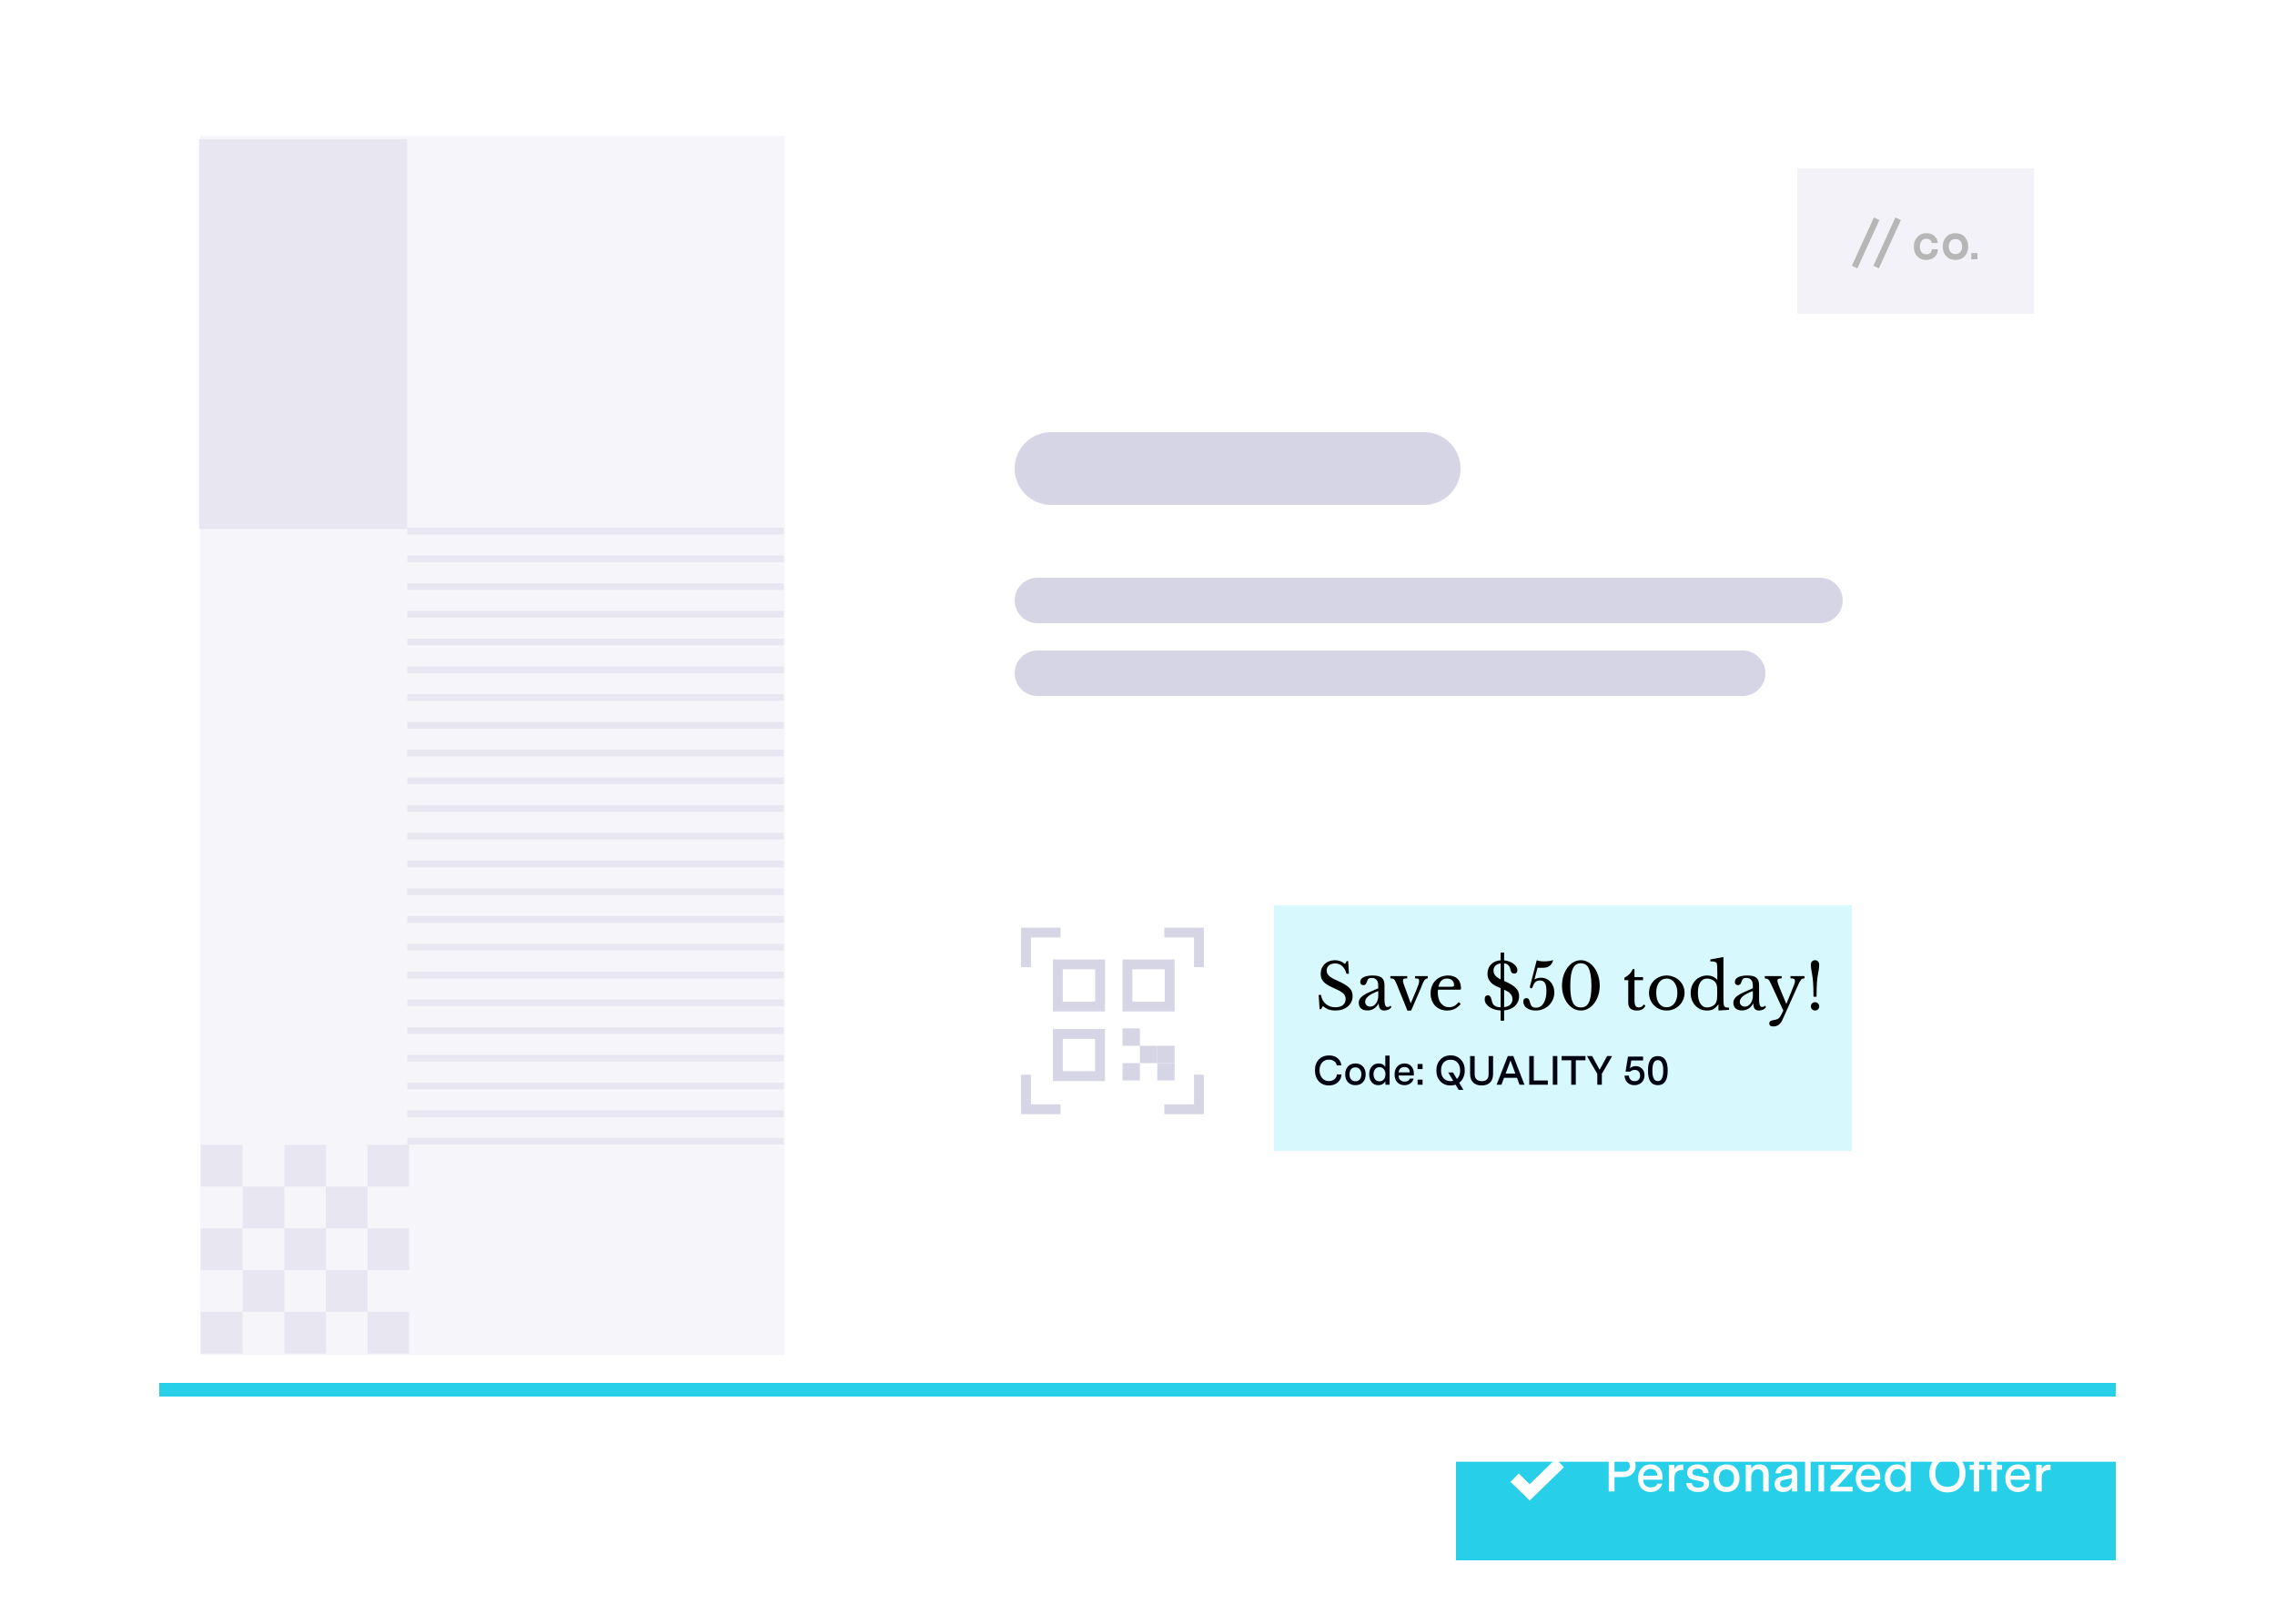 <svg width="500" height="357" viewBox="0 0 500 357" fill="none" xmlns="http://www.w3.org/2000/svg">
<g clip-path="url(#clip0_486_818)">
<path d="M465 343H320V307H465V343Z" fill="#27D0E8"/>
<path d="M342.817 321.615L336.189 328.06L332.875 324.837" stroke="white" stroke-width="2.578"/>
<path d="M359.487 322.196C359.487 322.928 359.231 323.531 358.72 324.003C358.217 324.469 357.566 324.701 356.766 324.701H354.831V327.858H353.562V319.851H356.902C357.68 319.851 358.306 320.069 358.779 320.503C359.251 320.93 359.487 321.495 359.487 322.196ZM358.206 322.265C358.206 321.891 358.084 321.594 357.84 321.373C357.596 321.144 357.272 321.029 356.867 321.029H354.831V323.523H356.81C357.237 323.523 357.577 323.412 357.828 323.191C358.08 322.963 358.206 322.654 358.206 322.265ZM365.402 324.781V325.285H361.147C361.147 325.811 361.3 326.226 361.605 326.531C361.91 326.829 362.326 326.977 362.852 326.977C363.577 326.977 364.052 326.699 364.281 326.142H365.345C365.2 326.699 364.895 327.145 364.43 327.481C363.972 327.816 363.416 327.984 362.76 327.984C361.929 327.984 361.261 327.713 360.758 327.172C360.262 326.623 360.016 325.895 360.016 324.987C360.016 324.064 360.27 323.321 360.781 322.757C361.3 322.192 361.974 321.91 362.806 321.91C363.591 321.91 364.22 322.173 364.693 322.699C365.166 323.218 365.402 323.912 365.402 324.781ZM363.858 323.317C363.599 323.05 363.24 322.917 362.783 322.917C362.325 322.917 361.948 323.05 361.65 323.317C361.361 323.584 361.197 323.946 361.158 324.404H364.247C364.247 323.946 364.117 323.584 363.858 323.317ZM369.947 321.967V323.134H369.719C368.575 323.134 368.003 323.74 368.003 324.953V327.858H366.79V322.025H367.991V322.951C368.289 322.295 368.83 321.967 369.616 321.967H369.947ZM375.654 326.085C375.654 326.665 375.433 327.126 374.99 327.469C374.548 327.812 373.948 327.984 373.194 327.984C372.431 327.984 371.817 327.812 371.352 327.469C370.894 327.118 370.647 326.634 370.608 326.017H371.822C371.86 326.344 372.005 326.596 372.257 326.771C372.508 326.947 372.843 327.035 373.262 327.035C373.643 327.035 373.941 326.966 374.154 326.829C374.368 326.684 374.475 326.486 374.475 326.234C374.475 326.02 374.391 325.872 374.223 325.788C374.063 325.696 373.736 325.605 373.24 325.513C372.706 325.414 372.275 325.323 371.947 325.239C371.184 325.002 370.803 324.511 370.803 323.763C370.803 323.191 371.009 322.741 371.421 322.414C371.832 322.078 372.393 321.91 373.102 321.91C373.811 321.91 374.376 322.082 374.796 322.425C375.223 322.76 375.458 323.226 375.504 323.82H374.349C374.265 323.187 373.857 322.871 373.125 322.871C372.774 322.871 372.493 322.947 372.279 323.1C372.066 323.252 371.958 323.454 371.958 323.706C371.989 323.958 372.092 324.129 372.267 324.221C372.442 324.312 372.805 324.4 373.354 324.484C373.933 324.583 374.345 324.667 374.589 324.735C374.902 324.819 375.157 324.976 375.355 325.204C375.554 325.426 375.654 325.719 375.654 326.085ZM382.302 324.953C382.302 325.875 382.047 326.611 381.536 327.16C381.025 327.709 380.327 327.984 379.443 327.984C378.558 327.984 377.86 327.709 377.35 327.16C376.839 326.611 376.583 325.875 376.583 324.953C376.583 324.038 376.842 323.302 377.361 322.745C377.88 322.189 378.573 321.91 379.443 321.91C380.312 321.91 381.006 322.189 381.525 322.745C382.043 323.302 382.302 324.038 382.302 324.953ZM378.219 323.534C377.937 323.878 377.796 324.35 377.796 324.953C377.796 325.555 377.941 326.028 378.23 326.371C378.528 326.714 378.939 326.886 379.466 326.886C379.984 326.886 380.384 326.714 380.667 326.371C380.949 326.028 381.09 325.555 381.09 324.953C381.09 324.35 380.942 323.878 380.645 323.534C380.355 323.184 379.95 323.008 379.431 323.008C378.913 323.008 378.509 323.184 378.219 323.534ZM388.716 324.083V327.858H387.516V324.209C387.516 323.836 387.412 323.538 387.206 323.317C387 323.096 386.718 322.985 386.36 322.985C385.91 322.985 385.551 323.142 385.284 323.454C385.025 323.767 384.895 324.194 384.895 324.735V327.858H383.684V322.025H384.895V322.894C385.094 322.551 385.334 322.303 385.616 322.15C385.898 321.99 386.253 321.91 386.68 321.91C387.336 321.91 387.839 322.097 388.19 322.471C388.54 322.837 388.716 323.374 388.716 324.083ZM395.003 323.798V327.858H393.847V326.977C393.42 327.648 392.784 327.984 391.938 327.984C391.35 327.984 390.884 327.828 390.541 327.515C390.206 327.195 390.038 326.768 390.038 326.234C390.038 325.647 390.213 325.235 390.564 324.999C390.93 324.747 391.361 324.583 391.857 324.507L393.103 324.312C393.332 324.282 393.511 324.217 393.641 324.118C393.771 324.011 393.835 323.843 393.835 323.615C393.835 323.126 393.477 322.882 392.76 322.882C391.944 322.882 391.472 323.21 391.342 323.866H390.198C390.267 323.264 390.534 322.787 390.999 322.436C391.464 322.086 392.07 321.91 392.817 321.91C393.519 321.91 394.057 322.07 394.43 322.391C394.811 322.703 395.003 323.172 395.003 323.798ZM393.801 325.387V324.964C393.588 325.033 393.318 325.094 392.99 325.147L392.326 325.25C392.036 325.296 391.78 325.38 391.559 325.502C391.338 325.631 391.227 325.856 391.227 326.177C391.227 326.428 391.311 326.623 391.479 326.76C391.655 326.897 391.899 326.966 392.211 326.966C392.676 326.966 393.058 326.821 393.355 326.531C393.652 326.242 393.801 325.86 393.801 325.387ZM397.938 319.726V327.858H396.724V319.726H397.938ZM399.646 321.007V319.611H400.939V321.007H399.646ZM399.681 327.858V322.025H400.893V327.858H399.681ZM407.158 326.84V327.858H402.296V326.76L405.693 323.031H402.342V322.025H407.169V323.123L403.749 326.84H407.158ZM413.253 324.781V325.285H408.998C408.998 325.811 409.151 326.226 409.456 326.531C409.761 326.829 410.177 326.977 410.703 326.977C411.427 326.977 411.904 326.699 412.133 326.142H413.197C413.052 326.699 412.746 327.145 412.281 327.481C411.824 327.816 411.267 327.984 410.611 327.984C409.78 327.984 409.113 327.713 408.61 327.172C408.114 326.623 407.866 325.895 407.866 324.987C407.866 324.064 408.121 323.321 408.632 322.757C409.151 322.192 409.827 321.91 410.658 321.91C411.443 321.91 412.072 322.173 412.544 322.699C413.017 323.218 413.253 323.912 413.253 324.781ZM411.71 323.317C411.451 323.05 411.092 322.917 410.634 322.917C410.177 322.917 409.8 323.05 409.503 323.317C409.213 323.584 409.048 323.946 409.01 324.404H412.098C412.098 323.946 411.97 323.584 411.71 323.317ZM418.737 319.726H419.949V327.858H418.771V326.886C418.336 327.618 417.67 327.984 416.77 327.984C416.015 327.984 415.404 327.706 414.939 327.149C414.474 326.585 414.242 325.845 414.242 324.93C414.242 324.038 414.489 323.313 414.985 322.757C415.481 322.192 416.11 321.91 416.872 321.91C417.742 321.91 418.363 322.23 418.737 322.871V319.726ZM418.783 324.93C418.783 324.343 418.631 323.866 418.326 323.5C418.021 323.134 417.616 322.951 417.113 322.951C416.609 322.951 416.205 323.134 415.9 323.5C415.603 323.859 415.454 324.331 415.454 324.918C415.454 325.513 415.603 325.994 415.9 326.36C416.205 326.726 416.609 326.909 417.113 326.909C417.616 326.909 418.021 326.73 418.326 326.371C418.631 326.005 418.783 325.525 418.783 324.93ZM431.962 323.866C431.977 325.102 431.607 326.116 430.852 326.909C430.097 327.694 429.148 328.079 428.004 328.064C426.853 328.079 425.9 327.694 425.145 326.909C424.39 326.116 424.02 325.102 424.035 323.866C424.035 322.623 424.405 321.613 425.145 320.835C425.892 320.05 426.845 319.657 428.004 319.657C429.148 319.642 430.097 320.031 430.852 320.824C431.607 321.617 431.977 322.631 431.962 323.866ZM429.949 326.062C430.429 325.536 430.669 324.804 430.669 323.866C430.669 322.928 430.429 322.196 429.949 321.67C429.476 321.136 428.828 320.869 428.004 320.869C427.181 320.869 426.529 321.136 426.048 321.67C425.575 322.196 425.339 322.928 425.339 323.866C425.339 324.804 425.575 325.536 426.048 326.062C426.529 326.588 427.181 326.852 428.004 326.852C428.828 326.852 429.476 326.588 429.949 326.062ZM436.258 320.766H435.71C435.451 320.766 435.263 320.824 435.149 320.938C435.042 321.045 434.988 321.228 434.988 321.487V322.025H436.109V323.077H434.988V327.858H433.787V323.077H432.884V322.025H433.787V321.567C433.787 320.888 433.917 320.412 434.176 320.137C434.436 319.863 434.883 319.726 435.516 319.726H436.258V320.766ZM440.154 320.766H439.605C439.345 320.766 439.159 320.824 439.044 320.938C438.937 321.045 438.884 321.228 438.884 321.487V322.025H440.005V323.077H438.884V327.858H437.684V323.077H436.779V322.025H437.684V321.567C437.684 320.888 437.813 320.412 438.072 320.137C438.331 319.863 438.777 319.726 439.41 319.726H440.154V320.766ZM446.122 324.781V325.285H441.867C441.867 325.811 442.021 326.226 442.326 326.531C442.631 326.829 443.046 326.977 443.572 326.977C444.296 326.977 444.774 326.699 445.003 326.142H446.065C445.92 326.699 445.615 327.145 445.15 327.481C444.693 327.816 444.136 327.984 443.48 327.984C442.649 327.984 441.982 327.713 441.479 327.172C440.983 326.623 440.735 325.895 440.735 324.987C440.735 324.064 440.99 323.321 441.501 322.757C442.02 322.192 442.695 321.91 443.526 321.91C444.311 321.91 444.941 322.173 445.413 322.699C445.886 323.218 446.122 323.912 446.122 324.781ZM444.578 323.317C444.319 323.05 443.961 322.917 443.503 322.917C443.046 322.917 442.668 323.05 442.371 323.317C442.081 323.584 441.917 323.946 441.879 324.404H444.967C444.967 323.946 444.838 323.584 444.578 323.317ZM450.668 321.967V323.134H450.439C449.295 323.134 448.723 323.74 448.723 324.953V327.858H447.511V322.025H448.712V322.951C449.009 322.295 449.551 321.967 450.336 321.967H450.668Z" fill="white"/>
<g filter="url(#filter0_d_486_818)">
<path d="M465 21H35V306.793H465V21Z" fill="white"/>
</g>
<path d="M400 127H228C225.239 127 223 129.239 223 132C223 134.761 225.239 137 228 137H400C402.761 137 405 134.761 405 132C405 129.239 402.761 127 400 127Z" fill="#D6D5E6"/>
<path d="M383 143H228C225.239 143 223 145.239 223 148C223 150.761 225.239 153 228 153H383C385.761 153 388 150.761 388 148C388 145.239 385.761 143 383 143Z" fill="#D6D5E6"/>
<path d="M313 95H231C226.582 95 223 98.582 223 103C223 107.418 226.582 111 231 111H313C317.418 111 321 107.418 321 103C321 98.582 317.418 95 313 95Z" fill="#D6D5E6"/>
<path d="M233.1 205H225.5V212.6" stroke="#D6D5E6" stroke-width="2.171"/>
<path d="M255.9 243.844H263.5V236.244" stroke="#D6D5E6" stroke-width="2.171"/>
<path d="M263.5 212.6V205H255.9" stroke="#D6D5E6" stroke-width="2.171"/>
<path d="M225.5 236.244V243.844H233.1" stroke="#D6D5E6" stroke-width="2.171"/>
<path d="M241.775 221.273V211.996H232.499V221.273H241.775Z" stroke="#D6D5E6" stroke-width="2.171"/>
<path d="M257.071 221.27V211.996H247.798V221.27H257.071Z" stroke="#D6D5E6" stroke-width="2.171"/>
<path d="M241.772 236.569V227.295H232.499V236.569H241.772Z" stroke="#D6D5E6" stroke-width="2.171"/>
<path d="M258.158 237.516V233.701H254.344V237.516H258.158Z" fill="#D6D5E6"/>
<path d="M250.53 229.887V226.072H246.716V229.887H250.53Z" fill="#D6D5E6"/>
<path d="M250.53 237.516V233.701H246.716V237.516H250.53Z" fill="#D6D5E6"/>
<path d="M254.344 233.701V229.887H250.529V233.701H254.344Z" fill="#D6D5E6"/>
<path d="M258.159 233.701V229.887H254.345V233.701H258.159Z" fill="#D6D5E6"/>
<path d="M172.49 29.896H43.992V297.896H172.49V29.896Z" fill="#F6F5FA"/>
<path d="M89.507 116.736H172.252" stroke="#E8E7F1" stroke-width="1.478"/>
<path d="M89.507 122.836H172.252" stroke="#E8E7F1" stroke-width="1.478"/>
<path d="M89.507 128.936H172.252" stroke="#E8E7F1" stroke-width="1.478"/>
<path d="M89.507 135.035H172.252" stroke="#E8E7F1" stroke-width="1.478"/>
<path d="M89.507 141.135H172.252" stroke="#E8E7F1" stroke-width="1.478"/>
<path d="M89.507 147.234H172.252" stroke="#E8E7F1" stroke-width="1.478"/>
<path d="M89.507 159.434H172.252" stroke="#E8E7F1" stroke-width="1.478"/>
<path d="M89.507 165.531H172.252" stroke="#E8E7F1" stroke-width="1.478"/>
<path d="M89.507 171.633H172.252" stroke="#E8E7F1" stroke-width="1.478"/>
<path d="M89.507 177.73H172.252" stroke="#E8E7F1" stroke-width="1.478"/>
<path d="M89.507 214.326H172.252" stroke="#E8E7F1" stroke-width="1.478"/>
<path d="M89.507 189.93H172.252" stroke="#E8E7F1" stroke-width="1.478"/>
<path d="M89.507 226.525H172.252" stroke="#E8E7F1" stroke-width="1.478"/>
<path d="M89.507 202.129H172.252" stroke="#E8E7F1" stroke-width="1.478"/>
<path d="M89.507 238.725H172.252" stroke="#E8E7F1" stroke-width="1.478"/>
<path d="M89.507 153.332H172.252" stroke="#E8E7F1" stroke-width="1.478"/>
<path d="M89.507 183.83H172.252" stroke="#E8E7F1" stroke-width="1.478"/>
<path d="M89.507 220.428H172.252" stroke="#E8E7F1" stroke-width="1.478"/>
<path d="M89.507 196.029H172.252" stroke="#E8E7F1" stroke-width="1.478"/>
<path d="M89.507 232.627H172.252" stroke="#E8E7F1" stroke-width="1.478"/>
<path d="M89.507 208.229H172.252" stroke="#E8E7F1" stroke-width="1.478"/>
<path d="M89.507 244.824H172.252" stroke="#E8E7F1" stroke-width="1.478"/>
<path d="M89.507 250.869H172.252" stroke="#E8E7F1" stroke-width="1.478"/>
<path d="M89.508 116.299H43.755V30.634H89.508V116.299Z" fill="#E8E7F1"/>
<path d="M53.311 251.66H44.133V260.838H53.311V251.66Z" fill="#E8E7F1"/>
<path d="M71.667 251.66H62.489V260.838H71.667V251.66Z" fill="#E8E7F1"/>
<path d="M89.924 251.66H80.746V260.838H89.924V251.66Z" fill="#E8E7F1"/>
<path d="M62.489 260.84H53.31V270.018H62.489V260.84Z" fill="#E8E7F1"/>
<path d="M80.774 260.84H71.596V270.018H80.774V260.84Z" fill="#E8E7F1"/>
<path d="M62.489 279.197H53.31V288.375H62.489V279.197Z" fill="#E8E7F1"/>
<path d="M80.774 279.197H71.596V288.375H80.774V279.197Z" fill="#E8E7F1"/>
<path d="M53.311 270.016H44.133V279.194H53.311V270.016Z" fill="#E8E7F1"/>
<path d="M53.311 288.375H44.133V297.553H53.311V288.375Z" fill="#E8E7F1"/>
<path d="M71.667 270.016H62.489V279.194H71.667V270.016Z" fill="#E8E7F1"/>
<path d="M89.924 270.016H80.746V279.194H89.924V270.016Z" fill="#E8E7F1"/>
<path d="M71.667 288.375H62.489V297.553H71.667V288.375Z" fill="#E8E7F1"/>
<path d="M89.924 288.375H80.746V297.553H89.924V288.375Z" fill="#E8E7F1"/>
<path d="M447 37H395V69H447V37Z" fill="#F3F2F8"/>
<path d="M412.445 48.092L407.607 58.709" stroke="#B6B6B6" stroke-width="1.333"/>
<path d="M417.175 48.092L412.337 58.709" stroke="#B6B6B6" stroke-width="1.333"/>
<path d="M423.31 57.144C422.75 57.154 422.259 57.019 421.838 56.736C421.422 56.453 421.115 56.093 420.918 55.656C420.721 55.213 420.625 54.736 420.63 54.224C420.625 53.701 420.726 53.218 420.934 52.776C421.142 52.328 421.459 51.962 421.886 51.68C422.318 51.397 422.819 51.258 423.39 51.264C424.083 51.264 424.659 51.459 425.118 51.848C425.577 52.237 425.83 52.76 425.878 53.416H424.542C424.542 53.144 424.435 52.922 424.222 52.752C424.009 52.576 423.729 52.488 423.382 52.488C422.897 52.488 422.537 52.653 422.302 52.984C422.067 53.315 421.95 53.72 421.95 54.2C421.95 54.685 422.065 55.09 422.294 55.416C422.523 55.741 422.881 55.904 423.366 55.904C423.723 55.904 424.011 55.808 424.23 55.616C424.449 55.424 424.561 55.149 424.566 54.792H425.894C425.905 55.512 425.657 56.088 425.15 56.52C424.643 56.947 424.03 57.154 423.31 57.144ZM432.575 54.2C432.575 55.053 432.319 55.757 431.807 56.312C431.301 56.867 430.623 57.144 429.775 57.144C428.927 57.144 428.247 56.867 427.735 56.312C427.229 55.757 426.975 55.053 426.975 54.2C426.975 53.341 427.229 52.637 427.735 52.088C428.247 51.538 428.927 51.264 429.775 51.264C430.623 51.264 431.301 51.538 431.807 52.088C432.319 52.637 432.575 53.341 432.575 54.2ZM431.247 54.2C431.247 53.704 431.117 53.306 430.855 53.008C430.594 52.709 430.234 52.56 429.775 52.56C429.317 52.56 428.957 52.709 428.695 53.008C428.434 53.306 428.303 53.704 428.303 54.2C428.303 54.701 428.434 55.101 428.695 55.4C428.957 55.699 429.317 55.848 429.775 55.848C430.234 55.848 430.594 55.699 430.855 55.4C431.117 55.101 431.247 54.701 431.247 54.2ZM433.255 57V55.624H434.599V57H433.255Z" fill="#B6B6B6"/>
<path d="M35 305.5H465" stroke="#27D0E8" stroke-width="3"/>
<path d="M407 199H280V253H407V199Z" fill="#D7F8FD"/>
<path d="M289.812 218.71H290.33C290.395 219.13 290.517 219.508 290.694 219.844C290.881 220.18 291.109 220.465 291.38 220.698C291.66 220.931 291.977 221.113 292.332 221.244C292.696 221.365 293.088 221.426 293.508 221.426C294.199 221.426 294.745 221.263 295.146 220.936C295.547 220.609 295.748 220.166 295.748 219.606C295.748 219.373 295.706 219.158 295.622 218.962C295.547 218.766 295.417 218.579 295.23 218.402C295.043 218.215 294.791 218.033 294.474 217.856C294.166 217.679 293.774 217.487 293.298 217.282C292.719 217.03 292.234 216.787 291.842 216.554C291.45 216.321 291.137 216.078 290.904 215.826C290.671 215.574 290.503 215.308 290.4 215.028C290.307 214.739 290.26 214.412 290.26 214.048C290.26 213.619 290.335 213.222 290.484 212.858C290.643 212.494 290.862 212.181 291.142 211.92C291.422 211.649 291.753 211.444 292.136 211.304C292.519 211.155 292.939 211.08 293.396 211.08C293.807 211.08 294.189 211.145 294.544 211.276C294.899 211.407 295.258 211.617 295.622 211.906L295.986 211.276H296.308L296.462 214.062H295.944C295.72 213.297 295.393 212.727 294.964 212.354C294.544 211.981 294.035 211.794 293.438 211.794C292.869 211.794 292.416 211.934 292.08 212.214C291.744 212.494 291.576 212.872 291.576 213.348C291.576 213.572 291.613 213.777 291.688 213.964C291.763 214.141 291.884 214.314 292.052 214.482C292.22 214.641 292.439 214.804 292.71 214.972C292.981 215.131 293.317 215.299 293.718 215.476C294.409 215.784 294.983 216.073 295.44 216.344C295.897 216.605 296.261 216.871 296.532 217.142C296.803 217.403 296.994 217.683 297.106 217.982C297.218 218.271 297.274 218.598 297.274 218.962C297.274 219.429 297.181 219.858 296.994 220.25C296.807 220.642 296.546 220.978 296.21 221.258C295.874 221.538 295.473 221.757 295.006 221.916C294.539 222.065 294.026 222.14 293.466 222.14C292.934 222.14 292.453 222.065 292.024 221.916C291.604 221.767 291.175 221.515 290.736 221.16L290.344 221.846H290.022L289.812 218.71ZM302.909 217.856C302.377 218.061 301.925 218.262 301.551 218.458C301.187 218.654 300.893 218.85 300.669 219.046C300.445 219.242 300.282 219.438 300.179 219.634C300.086 219.83 300.039 220.031 300.039 220.236C300.039 220.544 300.142 220.796 300.347 220.992C300.553 221.188 300.823 221.286 301.159 221.286C301.402 221.286 301.626 221.225 301.831 221.104C302.046 220.983 302.233 220.819 302.391 220.614C302.55 220.399 302.676 220.152 302.769 219.872C302.863 219.583 302.909 219.279 302.909 218.962V217.856ZM302.909 217.254V216.68C302.909 215.541 302.424 214.972 301.453 214.972C301.295 214.972 301.159 214.986 301.047 215.014C300.935 215.042 300.842 215.089 300.767 215.154C300.693 215.219 300.623 215.313 300.557 215.434C300.501 215.555 300.445 215.705 300.389 215.882C300.287 216.153 300.184 216.335 300.081 216.428C299.988 216.512 299.848 216.554 299.661 216.554C299.195 216.554 298.961 216.321 298.961 215.854C298.961 215.406 299.199 215.061 299.675 214.818C300.151 214.566 300.828 214.44 301.705 214.44C302.639 214.44 303.301 214.608 303.693 214.944C304.085 215.271 304.281 215.831 304.281 216.624V219.76C304.281 220.824 304.491 221.356 304.911 221.356C305.042 221.356 305.168 221.342 305.289 221.314C305.411 221.277 305.513 221.188 305.597 221.048L305.793 221.384C305.681 221.599 305.476 221.781 305.177 221.93C304.879 222.07 304.566 222.14 304.239 222.14C303.829 222.14 303.521 222.009 303.315 221.748C303.119 221.487 303.021 221.118 303.021 220.642H302.951C302.709 221.099 302.373 221.463 301.943 221.734C301.514 221.995 301.038 222.126 300.515 222.126C299.927 222.126 299.465 221.977 299.129 221.678C298.793 221.379 298.625 220.978 298.625 220.474C298.625 220.25 298.663 220.035 298.737 219.83C298.821 219.625 298.952 219.429 299.129 219.242C299.307 219.055 299.54 218.873 299.829 218.696C300.119 218.509 300.473 218.323 300.893 218.136L302.909 217.254ZM306.958 216.316C306.846 216.036 306.743 215.817 306.65 215.658C306.566 215.49 306.473 215.364 306.37 215.28C306.267 215.196 306.151 215.145 306.02 215.126C305.899 215.098 305.749 215.079 305.572 215.07V214.58H309.282V215.07C309.095 215.079 308.941 215.089 308.82 215.098C308.699 215.107 308.601 215.131 308.526 215.168C308.461 215.196 308.414 215.243 308.386 215.308C308.358 215.364 308.344 215.448 308.344 215.56C308.344 215.719 308.363 215.868 308.4 216.008C308.447 216.148 308.493 216.288 308.54 216.428L310.024 220.488H310.08L311.354 217.478C311.55 217.011 311.69 216.638 311.774 216.358C311.858 216.078 311.9 215.831 311.9 215.616C311.9 215.401 311.844 215.257 311.732 215.182C311.62 215.107 311.377 215.07 311.004 215.07V214.58H313.79V215.07C313.641 215.07 313.505 215.107 313.384 215.182C313.263 215.257 313.155 215.35 313.062 215.462C312.987 215.565 312.908 215.705 312.824 215.882C312.749 216.05 312.67 216.227 312.586 216.414C312.511 216.601 312.441 216.787 312.376 216.974C312.311 217.151 312.25 217.296 312.194 217.408L310.136 222.154H309.324L306.958 216.316ZM321.04 220.698C320.247 221.659 319.262 222.14 318.086 222.14C317.536 222.14 317.036 222.051 316.588 221.874C316.14 221.687 315.753 221.431 315.426 221.104C315.109 220.768 314.862 220.371 314.684 219.914C314.507 219.447 314.418 218.934 314.418 218.374C314.418 217.805 314.512 217.277 314.698 216.792C314.885 216.307 315.146 215.891 315.482 215.546C315.828 215.201 316.234 214.93 316.7 214.734C317.176 214.538 317.694 214.44 318.254 214.44C319.16 214.44 319.86 214.687 320.354 215.182C320.849 215.667 321.096 216.367 321.096 217.282C321.096 217.413 321.068 217.492 321.012 217.52C320.966 217.548 320.849 217.562 320.662 217.562H316.056C316.038 217.637 316.024 217.73 316.014 217.842C316.005 217.945 316 218.061 316 218.192C316 218.677 316.056 219.121 316.168 219.522C316.29 219.914 316.458 220.25 316.672 220.53C316.896 220.81 317.158 221.029 317.456 221.188C317.764 221.337 318.105 221.412 318.478 221.412C318.87 221.412 319.234 221.328 319.57 221.16C319.906 220.983 320.252 220.698 320.606 220.306L321.04 220.698ZM318.73 216.918C318.917 216.918 319.066 216.913 319.178 216.904C319.29 216.895 319.374 216.876 319.43 216.848C319.486 216.82 319.524 216.783 319.542 216.736C319.561 216.68 319.57 216.61 319.57 216.526C319.57 216.097 319.43 215.756 319.15 215.504C318.88 215.243 318.506 215.112 318.03 215.112C317.022 215.112 316.397 215.714 316.154 216.918H318.73ZM330.579 209.4V211.108C330.971 211.145 331.345 211.229 331.699 211.36C332.054 211.491 332.362 211.654 332.623 211.85C332.894 212.046 333.104 212.265 333.253 212.508C333.412 212.751 333.491 213.003 333.491 213.264C333.491 213.507 333.426 213.693 333.295 213.824C333.165 213.955 332.987 214.02 332.763 214.02C332.558 214.02 332.404 213.969 332.301 213.866C332.208 213.763 332.133 213.637 332.077 213.488C332.021 213.329 331.97 213.157 331.923 212.97C331.877 212.783 331.807 212.611 331.713 212.452C331.62 212.284 331.485 212.139 331.307 212.018C331.139 211.887 330.897 211.803 330.579 211.766V215.63C331.195 215.901 331.709 216.162 332.119 216.414C332.539 216.657 332.88 216.913 333.141 217.184C333.403 217.445 333.589 217.721 333.701 218.01C333.813 218.299 333.869 218.617 333.869 218.962C333.869 219.401 333.79 219.807 333.631 220.18C333.473 220.544 333.249 220.866 332.959 221.146C332.67 221.417 332.32 221.636 331.909 221.804C331.508 221.972 331.065 222.075 330.579 222.112V224.38H329.809V222.126C329.343 222.107 328.899 222.033 328.479 221.902C328.059 221.771 327.686 221.599 327.359 221.384C327.042 221.169 326.785 220.917 326.589 220.628C326.403 220.329 326.309 220.003 326.309 219.648C326.309 219.331 326.379 219.107 326.519 218.976C326.659 218.845 326.818 218.78 326.995 218.78C327.173 218.78 327.313 218.836 327.415 218.948C327.527 219.051 327.616 219.181 327.681 219.34C327.747 219.489 327.798 219.648 327.835 219.816C327.873 219.984 327.905 220.124 327.933 220.236C327.971 220.385 328.027 220.53 328.101 220.67C328.185 220.801 328.297 220.922 328.437 221.034C328.587 221.146 328.769 221.239 328.983 221.314C329.207 221.379 329.483 221.417 329.809 221.426V217.226C329.455 217.077 329.105 216.918 328.759 216.75C328.414 216.582 328.106 216.377 327.835 216.134C327.565 215.891 327.345 215.602 327.177 215.266C327.009 214.93 326.925 214.524 326.925 214.048C326.925 213.628 326.991 213.245 327.121 212.9C327.261 212.545 327.457 212.242 327.709 211.99C327.961 211.729 328.265 211.523 328.619 211.374C328.974 211.215 329.371 211.122 329.809 211.094V209.4H330.579ZM332.413 219.634C332.413 219.363 332.362 219.125 332.259 218.92C332.166 218.705 332.035 218.519 331.867 218.36C331.709 218.192 331.517 218.047 331.293 217.926C331.069 217.795 330.831 217.674 330.579 217.562V221.398C331.195 221.323 331.653 221.132 331.951 220.824C332.259 220.507 332.413 220.11 332.413 219.634ZM328.241 213.348C328.241 213.74 328.363 214.095 328.605 214.412C328.857 214.729 329.259 215.023 329.809 215.294V211.78C329.324 211.855 328.941 212.027 328.661 212.298C328.381 212.569 328.241 212.919 328.241 213.348ZM337.258 215.252L337.286 215.294C337.426 215.191 337.632 215.107 337.902 215.042C338.173 214.967 338.444 214.93 338.714 214.93C339.125 214.93 339.508 215.014 339.862 215.182C340.217 215.341 340.52 215.565 340.772 215.854C341.034 216.143 341.239 216.489 341.388 216.89C341.538 217.282 341.612 217.707 341.612 218.164C341.612 218.724 341.505 219.247 341.29 219.732C341.085 220.208 340.796 220.628 340.422 220.992C340.058 221.347 339.624 221.627 339.12 221.832C338.626 222.037 338.089 222.14 337.51 222.14C337.118 222.14 336.754 222.093 336.418 222C336.082 221.897 335.793 221.762 335.55 221.594C335.317 221.426 335.13 221.225 334.99 220.992C334.86 220.749 334.794 220.488 334.794 220.208C334.794 219.956 334.85 219.76 334.962 219.62C335.084 219.48 335.252 219.41 335.466 219.41C335.662 219.41 335.807 219.461 335.9 219.564C336.003 219.667 336.082 219.797 336.138 219.956C336.194 220.115 336.246 220.287 336.292 220.474C336.339 220.651 336.404 220.819 336.488 220.978C336.582 221.137 336.708 221.267 336.866 221.37C337.034 221.473 337.263 221.524 337.552 221.524C337.916 221.524 338.243 221.44 338.532 221.272C338.822 221.095 339.064 220.847 339.26 220.53C339.456 220.203 339.606 219.816 339.708 219.368C339.82 218.911 339.876 218.402 339.876 217.842C339.876 217.049 339.764 216.465 339.54 216.092C339.326 215.719 338.962 215.532 338.448 215.532C338.056 215.532 337.734 215.639 337.482 215.854C337.24 216.059 337.039 216.395 336.88 216.862C336.824 217.03 336.773 217.137 336.726 217.184C336.68 217.231 336.619 217.254 336.544 217.254C336.339 217.254 336.236 217.161 336.236 216.974C336.236 216.927 336.241 216.89 336.25 216.862L337.748 211.08C337.954 211.164 338.187 211.229 338.448 211.276C338.71 211.313 339.022 211.332 339.386 211.332C340.254 211.332 340.875 211.243 341.248 211.066L341.332 211.08C341.22 211.612 340.973 212.023 340.59 212.312C340.217 212.601 339.736 212.746 339.148 212.746H337.916L337.258 215.252ZM347.441 211.08C348.011 211.08 348.547 211.225 349.051 211.514C349.555 211.803 349.994 212.2 350.367 212.704C350.741 213.208 351.035 213.801 351.249 214.482C351.473 215.163 351.585 215.901 351.585 216.694C351.585 217.45 351.473 218.159 351.249 218.822C351.035 219.485 350.741 220.063 350.367 220.558C349.994 221.043 349.555 221.431 349.051 221.72C348.547 222 348.011 222.14 347.441 222.14C346.872 222.14 346.335 222 345.831 221.72C345.327 221.431 344.889 221.043 344.515 220.558C344.142 220.063 343.843 219.485 343.619 218.822C343.405 218.159 343.297 217.45 343.297 216.694C343.297 215.901 343.405 215.163 343.619 214.482C343.843 213.801 344.142 213.208 344.515 212.704C344.889 212.2 345.327 211.803 345.831 211.514C346.335 211.225 346.872 211.08 347.441 211.08ZM347.441 221.468C347.805 221.468 348.127 221.393 348.407 221.244C348.697 221.095 348.939 220.838 349.135 220.474C349.341 220.11 349.495 219.625 349.597 219.018C349.709 218.411 349.765 217.651 349.765 216.736C349.765 215.784 349.709 214.991 349.597 214.356C349.495 213.721 349.345 213.213 349.149 212.83C348.953 212.438 348.711 212.163 348.421 212.004C348.132 211.836 347.805 211.752 347.441 211.752C347.077 211.752 346.751 211.836 346.461 212.004C346.172 212.163 345.929 212.438 345.733 212.83C345.537 213.213 345.383 213.721 345.271 214.356C345.169 214.991 345.117 215.784 345.117 216.736C345.117 217.651 345.169 218.411 345.271 219.018C345.383 219.625 345.537 220.11 345.733 220.474C345.929 220.838 346.172 221.095 346.461 221.244C346.751 221.393 347.077 221.468 347.441 221.468ZM357.017 215.462V214.944C357.512 214.655 357.899 214.365 358.179 214.076C358.459 213.787 358.674 213.441 358.823 213.04H359.229V214.804H361.105V215.462H359.229V219.718C359.229 220.045 359.243 220.32 359.271 220.544C359.308 220.768 359.364 220.95 359.439 221.09C359.514 221.221 359.612 221.314 359.733 221.37C359.854 221.426 360.008 221.454 360.195 221.454C360.428 221.454 360.624 221.407 360.783 221.314C360.951 221.211 361.114 221.043 361.273 220.81L361.623 221.076C361.492 221.421 361.264 221.687 360.937 221.874C360.62 222.051 360.223 222.14 359.747 222.14C359.131 222.14 358.66 221.995 358.333 221.706C358.016 221.407 357.857 220.983 357.857 220.432V215.462H357.017ZM366.298 214.44C366.83 214.44 367.334 214.538 367.81 214.734C368.286 214.921 368.701 215.182 369.056 215.518C369.42 215.854 369.705 216.255 369.91 216.722C370.125 217.179 370.232 217.683 370.232 218.234C370.232 218.803 370.125 219.326 369.91 219.802C369.705 220.278 369.42 220.689 369.056 221.034C368.701 221.379 368.286 221.65 367.81 221.846C367.334 222.042 366.83 222.14 366.298 222.14C365.775 222.14 365.276 222.047 364.8 221.86C364.333 221.664 363.923 221.393 363.568 221.048C363.213 220.703 362.933 220.292 362.728 219.816C362.523 219.331 362.42 218.803 362.42 218.234C362.42 217.683 362.523 217.175 362.728 216.708C362.933 216.241 363.213 215.84 363.568 215.504C363.923 215.168 364.333 214.907 364.8 214.72C365.276 214.533 365.775 214.44 366.298 214.44ZM366.298 215.112C365.953 215.112 365.635 215.187 365.346 215.336C365.066 215.485 364.823 215.7 364.618 215.98C364.422 216.251 364.268 216.582 364.156 216.974C364.053 217.357 364.002 217.781 364.002 218.248C364.002 218.733 364.053 219.172 364.156 219.564C364.268 219.956 364.422 220.292 364.618 220.572C364.823 220.843 365.066 221.053 365.346 221.202C365.626 221.351 365.943 221.426 366.298 221.426C366.653 221.426 366.975 221.351 367.264 221.202C367.553 221.053 367.801 220.838 368.006 220.558C368.211 220.278 368.37 219.942 368.482 219.55C368.594 219.158 368.65 218.724 368.65 218.248C368.65 217.781 368.594 217.357 368.482 216.974C368.37 216.591 368.211 216.265 368.006 215.994C367.801 215.714 367.553 215.499 367.264 215.35C366.975 215.191 366.653 215.112 366.298 215.112ZM377.684 220.824H377.628C377.292 221.3 376.933 221.641 376.55 221.846C376.177 222.042 375.734 222.14 375.22 222.14C374.688 222.14 374.198 222.047 373.75 221.86C373.312 221.664 372.929 221.398 372.602 221.062C372.285 220.717 372.033 220.306 371.846 219.83C371.669 219.354 371.58 218.836 371.58 218.276C371.58 217.725 371.669 217.217 371.846 216.75C372.033 216.274 372.285 215.868 372.602 215.532C372.929 215.187 373.316 214.921 373.764 214.734C374.212 214.538 374.698 214.44 375.22 214.44C375.668 214.44 376.065 214.515 376.41 214.664C376.765 214.813 377.106 215.051 377.432 215.378V213.95C377.432 213.418 377.423 212.975 377.404 212.62C377.395 212.265 377.376 212.023 377.348 211.892C377.302 211.687 377.171 211.542 376.956 211.458C376.742 211.374 376.392 211.332 375.906 211.332V210.912L378.776 210.38V218.458C378.776 219.102 378.781 219.634 378.79 220.054C378.8 220.465 378.828 220.759 378.874 220.936C378.902 221.048 378.935 221.141 378.972 221.216C379.019 221.291 379.08 221.351 379.154 221.398C379.238 221.435 379.346 221.463 379.476 221.482C379.616 221.501 379.794 221.51 380.008 221.51V221.986L377.684 222.14V220.824ZM377.404 217.73C377.404 217.245 377.376 216.876 377.32 216.624C377.274 216.372 377.176 216.153 377.026 215.966C376.812 215.686 376.536 215.476 376.2 215.336C375.874 215.187 375.547 215.112 375.22 215.112C374.548 215.112 374.035 215.392 373.68 215.952C373.335 216.503 373.162 217.254 373.162 218.206C373.162 218.701 373.204 219.149 373.288 219.55C373.382 219.951 373.512 220.297 373.68 220.586C373.858 220.866 374.072 221.085 374.324 221.244C374.586 221.393 374.884 221.468 375.22 221.468C375.388 221.468 375.556 221.449 375.724 221.412C375.902 221.375 376.07 221.319 376.228 221.244C376.396 221.16 376.55 221.067 376.69 220.964C376.83 220.852 376.947 220.726 377.04 220.586C377.171 220.381 377.264 220.133 377.32 219.844C377.376 219.555 377.404 219.158 377.404 218.654V217.73ZM385.241 217.856C384.709 218.061 384.257 218.262 383.883 218.458C383.519 218.654 383.225 218.85 383.001 219.046C382.777 219.242 382.614 219.438 382.511 219.634C382.418 219.83 382.371 220.031 382.371 220.236C382.371 220.544 382.474 220.796 382.679 220.992C382.885 221.188 383.155 221.286 383.491 221.286C383.734 221.286 383.958 221.225 384.163 221.104C384.378 220.983 384.565 220.819 384.723 220.614C384.882 220.399 385.008 220.152 385.101 219.872C385.195 219.583 385.241 219.279 385.241 218.962V217.856ZM385.241 217.254V216.68C385.241 215.541 384.756 214.972 383.785 214.972C383.627 214.972 383.491 214.986 383.379 215.014C383.267 215.042 383.174 215.089 383.099 215.154C383.025 215.219 382.955 215.313 382.889 215.434C382.833 215.555 382.777 215.705 382.721 215.882C382.619 216.153 382.516 216.335 382.413 216.428C382.32 216.512 382.18 216.554 381.993 216.554C381.527 216.554 381.293 216.321 381.293 215.854C381.293 215.406 381.531 215.061 382.007 214.818C382.483 214.566 383.16 214.44 384.037 214.44C384.971 214.44 385.633 214.608 386.025 214.944C386.417 215.271 386.613 215.831 386.613 216.624V219.76C386.613 220.824 386.823 221.356 387.243 221.356C387.374 221.356 387.5 221.342 387.621 221.314C387.743 221.277 387.845 221.188 387.929 221.048L388.125 221.384C388.013 221.599 387.808 221.781 387.509 221.93C387.211 222.07 386.898 222.14 386.571 222.14C386.161 222.14 385.853 222.009 385.647 221.748C385.451 221.487 385.353 221.118 385.353 220.642H385.283C385.041 221.099 384.705 221.463 384.275 221.734C383.846 221.995 383.37 222.126 382.847 222.126C382.259 222.126 381.797 221.977 381.461 221.678C381.125 221.379 380.957 220.978 380.957 220.474C380.957 220.25 380.995 220.035 381.069 219.83C381.153 219.625 381.284 219.429 381.461 219.242C381.639 219.055 381.872 218.873 382.161 218.696C382.451 218.509 382.805 218.323 383.225 218.136L385.241 217.254ZM391.741 224.198C391.311 225.159 390.644 225.64 389.739 225.64C389.151 225.64 388.857 225.421 388.857 224.982C388.857 224.749 388.936 224.576 389.095 224.464C389.263 224.361 389.566 224.273 390.005 224.198C390.201 224.17 390.369 224.128 390.509 224.072C390.649 224.025 390.775 223.96 390.887 223.876C390.999 223.801 391.097 223.703 391.181 223.582C391.274 223.461 391.363 223.311 391.447 223.134L391.937 222.154L389.249 216.316C389.127 216.055 389.02 215.849 388.927 215.7C388.843 215.541 388.749 215.42 388.647 215.336C388.553 215.243 388.446 215.182 388.325 215.154C388.203 215.117 388.049 215.089 387.863 215.07V214.58H391.573V215.07C390.947 215.07 390.635 215.224 390.635 215.532C390.635 215.653 390.672 215.845 390.747 216.106C390.821 216.367 390.915 216.633 391.027 216.904L392.567 220.628H392.637L393.911 217.478C394.032 217.17 394.13 216.918 394.205 216.722C394.289 216.526 394.349 216.367 394.387 216.246C394.433 216.115 394.461 216.008 394.471 215.924C394.489 215.84 394.499 215.761 394.499 215.686C394.499 215.443 394.429 215.28 394.289 215.196C394.158 215.112 393.901 215.07 393.519 215.07V214.58H396.599V215.07C396.421 215.07 396.272 215.093 396.151 215.14C396.029 215.187 395.903 215.294 395.773 215.462C395.651 215.621 395.511 215.854 395.353 216.162C395.203 216.47 395.017 216.885 394.793 217.408L391.741 224.198ZM397.994 221.23C397.994 220.969 398.083 220.749 398.26 220.572C398.437 220.395 398.652 220.306 398.904 220.306C399.165 220.306 399.385 220.395 399.562 220.572C399.739 220.749 399.828 220.969 399.828 221.23C399.828 221.482 399.739 221.697 399.562 221.874C399.385 222.051 399.165 222.14 398.904 222.14C398.652 222.14 398.437 222.051 398.26 221.874C398.083 221.697 397.994 221.482 397.994 221.23ZM398.568 219.102C398.568 218.355 398.559 217.721 398.54 217.198C398.531 216.675 398.507 216.218 398.47 215.826C398.442 215.434 398.405 215.084 398.358 214.776C398.311 214.468 398.26 214.151 398.204 213.824C398.157 213.563 398.12 213.348 398.092 213.18C398.064 213.003 398.041 212.853 398.022 212.732C398.013 212.601 398.003 212.485 397.994 212.382C397.994 212.27 397.994 212.144 397.994 212.004C397.994 211.752 398.073 211.537 398.232 211.36C398.4 211.173 398.624 211.08 398.904 211.08C399.184 211.08 399.403 211.173 399.562 211.36C399.73 211.537 399.814 211.752 399.814 212.004C399.814 212.135 399.814 212.256 399.814 212.368C399.814 212.471 399.805 212.587 399.786 212.718C399.777 212.849 399.758 213.007 399.73 213.194C399.702 213.371 399.66 213.6 399.604 213.88C399.548 214.188 399.497 214.496 399.45 214.804C399.403 215.103 399.366 215.448 399.338 215.84C399.31 216.223 399.287 216.675 399.268 217.198C399.249 217.721 399.24 218.355 399.24 219.102H398.568Z" fill="black"/>
<path d="M293.824 236.185H294.832C294.796 236.911 294.52 237.499 294.004 237.949C293.488 238.393 292.843 238.615 292.069 238.615C291.145 238.615 290.401 238.306 289.837 237.688C289.279 237.07 289 236.266 289 235.276C289 234.298 289.282 233.509 289.846 232.909C290.416 232.309 291.169 232.009 292.105 232.009C292.861 232.009 293.482 232.21 293.968 232.612C294.454 233.008 294.733 233.539 294.805 234.205H293.788C293.74 233.827 293.557 233.521 293.239 233.287C292.921 233.053 292.531 232.936 292.069 232.936C291.451 232.936 290.953 233.149 290.575 233.575C290.197 234.001 290.008 234.562 290.008 235.258C290.008 235.96 290.197 236.536 290.575 236.986C290.953 237.43 291.451 237.652 292.069 237.652C292.549 237.652 292.951 237.52 293.275 237.256C293.599 236.992 293.782 236.635 293.824 236.185ZM300.149 236.167C300.149 236.893 299.948 237.472 299.546 237.904C299.144 238.336 298.595 238.552 297.899 238.552C297.203 238.552 296.654 238.336 296.252 237.904C295.85 237.472 295.649 236.893 295.649 236.167C295.649 235.447 295.853 234.868 296.261 234.43C296.669 233.992 297.215 233.773 297.899 233.773C298.583 233.773 299.129 233.992 299.537 234.43C299.945 234.868 300.149 235.447 300.149 236.167ZM296.936 235.051C296.714 235.321 296.603 235.693 296.603 236.167C296.603 236.641 296.717 237.013 296.945 237.283C297.179 237.553 297.503 237.688 297.917 237.688C298.325 237.688 298.64 237.553 298.862 237.283C299.084 237.013 299.195 236.641 299.195 236.167C299.195 235.693 299.078 235.321 298.844 235.051C298.616 234.775 298.298 234.637 297.89 234.637C297.482 234.637 297.164 234.775 296.936 235.051ZM304.457 232.054H305.411V238.453H304.484V237.688C304.142 238.264 303.617 238.552 302.909 238.552C302.315 238.552 301.835 238.333 301.469 237.895C301.103 237.451 300.92 236.869 300.92 236.149C300.92 235.447 301.115 234.877 301.505 234.439C301.895 233.995 302.39 233.773 302.99 233.773C303.674 233.773 304.163 234.025 304.457 234.529V232.054ZM304.493 236.149C304.493 235.687 304.373 235.312 304.133 235.024C303.893 234.736 303.575 234.592 303.179 234.592C302.783 234.592 302.465 234.736 302.225 235.024C301.991 235.306 301.874 235.678 301.874 236.14C301.874 236.608 301.991 236.986 302.225 237.274C302.465 237.562 302.783 237.706 303.179 237.706C303.575 237.706 303.893 237.565 304.133 237.283C304.373 236.995 304.493 236.617 304.493 236.149ZM310.738 236.032V236.428H307.39C307.39 236.842 307.51 237.169 307.75 237.409C307.99 237.643 308.317 237.76 308.731 237.76C309.301 237.76 309.676 237.541 309.856 237.103H310.693C310.579 237.541 310.339 237.892 309.973 238.156C309.613 238.42 309.175 238.552 308.659 238.552C308.005 238.552 307.48 238.339 307.084 237.913C306.694 237.481 306.499 236.908 306.499 236.194C306.499 235.468 306.7 234.883 307.102 234.439C307.51 233.995 308.041 233.773 308.695 233.773C309.313 233.773 309.808 233.98 310.18 234.394C310.552 234.802 310.738 235.348 310.738 236.032ZM309.523 234.88C309.319 234.67 309.037 234.565 308.677 234.565C308.317 234.565 308.02 234.67 307.786 234.88C307.558 235.09 307.429 235.375 307.399 235.735H309.829C309.829 235.375 309.727 235.09 309.523 234.88ZM311.561 238.453V237.328H312.65V238.453H311.561ZM311.561 235.015V233.89H312.65V235.015H311.561ZM320.702 238.021L321.629 239.587H320.594L319.91 238.444C319.562 238.558 319.196 238.615 318.812 238.615C317.906 238.627 317.156 238.324 316.562 237.706C315.968 237.082 315.677 236.284 315.689 235.312C315.689 234.334 315.98 233.539 316.562 232.927C317.15 232.309 317.9 232 318.812 232C319.712 231.988 320.459 232.294 321.053 232.918C321.647 233.542 321.938 234.34 321.926 235.312C321.926 235.894 321.818 236.419 321.602 236.887C321.392 237.349 321.092 237.727 320.702 238.021ZM319.397 237.598L318.299 235.762H319.352L320.198 237.184C320.672 236.764 320.909 236.14 320.909 235.312C320.909 234.574 320.72 233.998 320.342 233.584C319.97 233.164 319.46 232.954 318.812 232.954C318.164 232.954 317.651 233.164 317.273 233.584C316.901 233.998 316.715 234.574 316.715 235.312C316.715 236.05 316.901 236.626 317.273 237.04C317.651 237.454 318.164 237.661 318.812 237.661C319.01 237.661 319.205 237.64 319.397 237.598ZM327.169 232.153H328.15V236.077C328.15 236.887 327.931 237.514 327.493 237.958C327.061 238.396 326.443 238.615 325.639 238.615C324.835 238.615 324.211 238.396 323.767 237.958C323.323 237.514 323.101 236.887 323.101 236.077V232.153H324.1V236.095C324.1 236.611 324.235 237.004 324.505 237.274C324.781 237.538 325.171 237.67 325.675 237.67C326.161 237.67 326.53 237.547 326.782 237.301C327.04 237.055 327.169 236.692 327.169 236.212V232.153ZM333.964 238.453L333.397 236.932H330.553L329.986 238.453H328.924L331.381 232.153H332.596L335.053 238.453H333.964ZM330.904 236.005H333.046L331.975 233.125L330.904 236.005ZM340.184 237.517V238.453H336.098V232.153H337.097V237.517H340.184ZM342.272 232.153V238.453H341.273V232.153H342.272ZM348.461 232.153V233.08H346.328V238.453H345.329V233.08H343.223V232.153H348.461ZM353.206 232.153H354.322L352.054 236.059V238.453H351.055V236.059L348.787 232.153H349.93L351.568 235.168L353.206 232.153ZM361.434 236.392C361.434 237.022 361.224 237.541 360.804 237.949C360.39 238.351 359.859 238.552 359.211 238.552C358.587 238.552 358.074 238.357 357.672 237.967C357.276 237.577 357.063 237.073 357.033 236.455H357.996C358.038 236.845 358.167 237.145 358.383 237.355C358.605 237.565 358.89 237.67 359.238 237.67C359.628 237.67 359.928 237.562 360.138 237.346C360.354 237.124 360.462 236.815 360.462 236.419C360.462 236.041 360.354 235.744 360.138 235.528C359.928 235.306 359.646 235.195 359.292 235.195C358.89 235.195 358.554 235.321 358.284 235.573H357.267L357.798 232.261H361.119V233.125H358.518L358.239 234.871C358.533 234.529 358.956 234.358 359.508 234.358C360.072 234.358 360.534 234.55 360.894 234.934C361.254 235.312 361.434 235.798 361.434 236.392ZM366.526 235.348C366.526 237.484 365.803 238.552 364.357 238.552C362.911 238.552 362.188 237.484 362.188 235.348C362.188 233.218 362.911 232.153 364.357 232.153C365.803 232.153 366.526 233.218 366.526 235.348ZM365.554 235.348C365.554 233.812 365.155 233.044 364.357 233.044C363.559 233.044 363.16 233.812 363.16 235.348C363.16 236.89 363.559 237.661 364.357 237.661C365.155 237.661 365.554 236.89 365.554 235.348Z" fill="#000310"/>
</g>
<defs>
<filter id="filter0_d_486_818" x="0.103" y="0.644" width="499.794" height="355.587" filterUnits="userSpaceOnUse" color-interpolation-filters="sRGB">
<feFlood flood-opacity="0" result="BackgroundImageFix"/>
<feColorMatrix in="SourceAlpha" type="matrix" values="0 0 0 0 0 0 0 0 0 0 0 0 0 0 0 0 0 0 127 0" result="hardAlpha"/>
<feOffset dy="14.54"/>
<feGaussianBlur stdDeviation="17.448"/>
<feComposite in2="hardAlpha" operator="out"/>
<feColorMatrix type="matrix" values="0 0 0 0 0 0 0 0 0 0 0 0 0 0 0 0 0 0 0.1 0"/>
<feBlend mode="normal" in2="BackgroundImageFix" result="effect1_dropShadow_486_818"/>
<feBlend mode="normal" in="SourceGraphic" in2="effect1_dropShadow_486_818" result="shape"/>
</filter>
<clipPath id="clip0_486_818">
<rect width="500" height="357" fill="white"/>
</clipPath>
</defs>
</svg>
